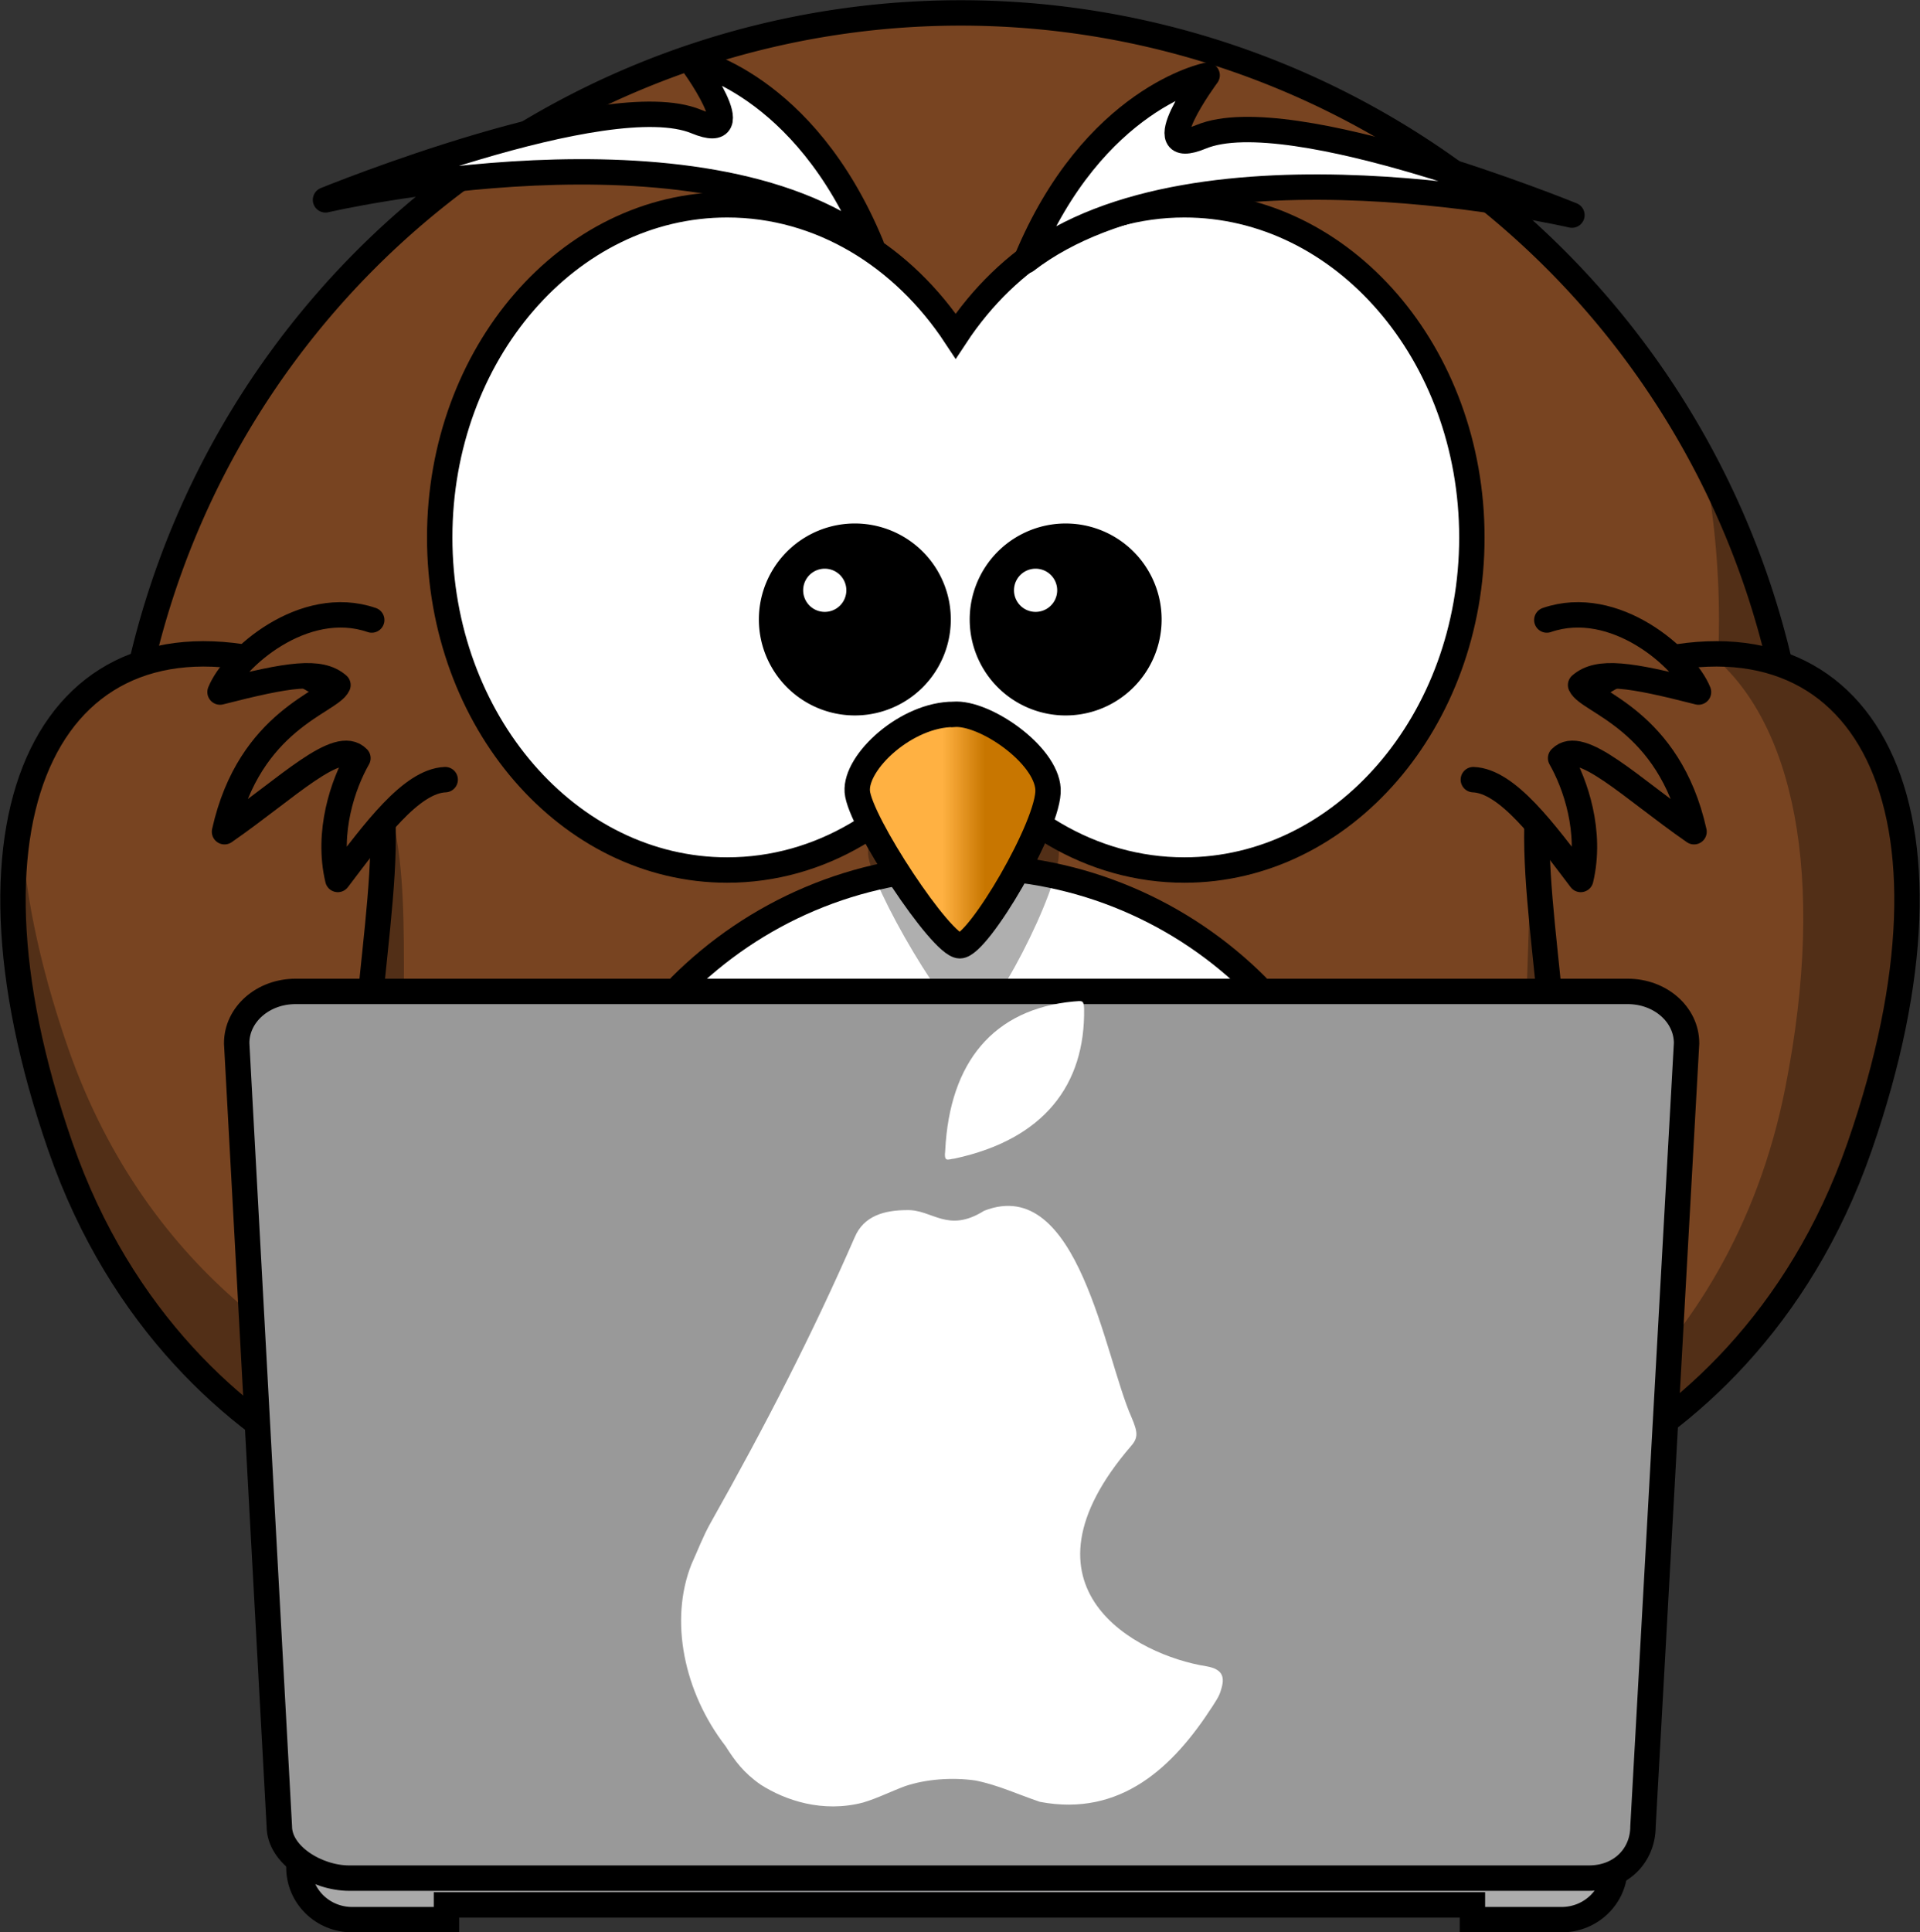 <?xml version="1.0" encoding="UTF-8" standalone="no"?>
<svg
   xmlns:dc="http://purl.org/dc/elements/1.1/"
   xmlns:cc="http://creativecommons.org/ns#"
   xmlns:rdf="http://www.w3.org/1999/02/22-rdf-syntax-ns#"
   xmlns:svg="http://www.w3.org/2000/svg"
   xmlns="http://www.w3.org/2000/svg"
   xmlns:xlink="http://www.w3.org/1999/xlink"
   xmlns:sodipodi="http://sodipodi.sourceforge.net/DTD/sodipodi-0.dtd"
   xmlns:inkscape="http://www.inkscape.org/namespaces/inkscape"
   viewBox="0 0 496.953 499.997"
   version="1.1"
   id="svg90"
   sodipodi:docname="owl.svg"
   inkscape:version="1.0.1 (3bc2e813f5, 2020-09-07)">
  <rect x="0" y="0" width="496.953" height="499.997" fill="#333333" stroke="none"/>
  <sodipodi:namedview
     pagecolor="#ffffff"
     bordercolor="#666666"
     borderopacity="1"
     objecttolerance="10"
     gridtolerance="10"
     guidetolerance="10"
     inkscape:pageopacity="0"
     inkscape:pageshadow="2"
     inkscape:window-width="1280"
     inkscape:window-height="738"
     id="namedview92"
     showgrid="false"
     inkscape:zoom="1.0560069"
     inkscape:cx="248.47659"
     inkscape:cy="284.07214"
     inkscape:window-x="-8"
     inkscape:window-y="-8"
     inkscape:window-maximized="1"
     inkscape:current-layer="svg90" />
  <defs
     id="defs20">
    <linearGradient
       id="b">
      <stop
         stop-color="#ffb142"
         offset="0"
         id="stop2" />
      <stop
         stop-color="#c87600"
         offset="1"
         id="stop4" />
    </linearGradient>
    <linearGradient
       id="c"
       x1="609.68"
       x2="613.42"
       y1="134.2"
       y2="146.67"
       gradientUnits="userSpaceOnUse"
       gradientTransform="matrix(3.373,0,0,3.373,-1821.2,3.057)">
      <stop
         stop-color="#a9a9a9"
         offset="0"
         id="stop7" />
      <stop
         stop-color="#9c9c9c"
         offset=".263"
         id="stop9" />
      <stop
         stop-color="#97989c"
         offset=".489"
         id="stop11" />
      <stop
         stop-color="#9e9fa1"
         offset=".778"
         id="stop13" />
      <stop
         stop-color="#acacac"
         offset="1"
         id="stop15" />
    </linearGradient>
    <linearGradient
       id="a"
       x2="0"
       y1="133.85"
       y2="139.34"
       gradientUnits="userSpaceOnUse"
       xlink:href="#b"
       gradientTransform="matrix(3.373,0,0,3.373,-1821.2,3.057)" />
    <linearGradient
       id="d"
       x1="612.23"
       x2="615.54"
       gradientUnits="userSpaceOnUse"
       xlink:href="#b"
       gradientTransform="matrix(3.373,0,0,3.373,-1821.2,3.057)" />
    <linearGradient
       inkscape:collect="always"
       xlink:href="#b"
       id="linearGradient919"
       gradientUnits="userSpaceOnUse"
       y1="133.85"
       x2="0"
       y2="139.34"
       gradientTransform="matrix(3.373,0,0,3.373,-1821.2,3.057)" />
    <linearGradient
       inkscape:collect="always"
       xlink:href="#b"
       id="linearGradient921"
       gradientUnits="userSpaceOnUse"
       y1="133.85"
       x2="0"
       y2="139.34"
       gradientTransform="matrix(3.373,0,0,3.373,-1821.2,3.057)" />
    <linearGradient
       inkscape:collect="always"
       xlink:href="#b"
       id="linearGradient923"
       gradientUnits="userSpaceOnUse"
       y1="133.85"
       x2="0"
       y2="139.34"
       gradientTransform="matrix(3.373,0,0,3.373,-1821.2,3.057)" />
    <linearGradient
       inkscape:collect="always"
       xlink:href="#b"
       id="linearGradient925"
       gradientUnits="userSpaceOnUse"
       y1="133.85"
       x2="0"
       y2="139.34"
       gradientTransform="matrix(3.373,0,0,3.373,-1821.2,3.057)" />
    <linearGradient
       inkscape:collect="always"
       xlink:href="#b"
       id="linearGradient927"
       gradientUnits="userSpaceOnUse"
       y1="133.85"
       x2="0"
       y2="139.34"
       gradientTransform="matrix(3.373,0,0,3.373,-1821.2,3.057)" />
  </defs>
  <g
     id="g995">
    <path
       d="m 241.948,452.502 a 18.734,30.268 0 0 1 -37.467,0 18.734,30.268 0 1 1 37.467,0 z"
       fill="url(#a)"
       stroke="#000000"
       stroke-linecap="round"
       stroke-linejoin="round"
       stroke-width="6.573"
       id="path22"
       style="fill:url(#linearGradient919)" />
    <path
       d="m 196.585,452.502 a 18.734,30.268 0 0 1 -37.467,0 18.734,30.268 0 1 1 37.467,0 z"
       fill="url(#a)"
       stroke="#000000"
       stroke-linecap="round"
       stroke-linejoin="round"
       stroke-width="6.573"
       id="path24"
       style="fill:url(#linearGradient921)" />
    <path
       d="m 218.946,452.502 a 18.734,30.268 0 0 1 -37.467,0 18.734,30.268 0 1 1 37.467,0 z"
       fill="url(#a)"
       stroke="#000000"
       stroke-linecap="round"
       stroke-linejoin="round"
       stroke-width="6.573"
       id="path26"
       style="fill:url(#linearGradient923)" />
    <path
       d="m 343.163,452.502 a 18.734,30.268 0 0 1 -37.467,0 18.734,30.268 0 1 1 37.467,0 z"
       fill="url(#a)"
       stroke="#000000"
       stroke-linecap="round"
       stroke-linejoin="round"
       stroke-width="6.573"
       id="path28"
       style="fill:url(#linearGradient925)" />
    <path
       d="m 297.834,452.502 a 18.734,30.268 0 0 1 -37.467,0 18.734,30.268 0 1 1 37.467,0 z"
       fill="url(#a)"
       stroke="#000000"
       stroke-linecap="round"
       stroke-linejoin="round"
       stroke-width="6.573"
       id="path30"
       style="fill:url(#linearGradient927)" />
    <path
       d="m 320.161,452.502 a 18.734,30.268 0 0 1 -37.467,0 18.734,30.268 0 1 1 37.467,0 z"
       fill="url(#a)"
       stroke="#000000"
       stroke-linecap="round"
       stroke-linejoin="round"
       stroke-width="6.573"
       id="path32"
       style="fill:url(#a)" />
    <path
       d="m 177.86,422.216 c -7.633,0 -14.172,7.402 -17.09,17.994 24.94,6.671 52.34,10.562 81.136,11.092 -0.392,-16.15 -8.601,-29.086 -18.692,-29.086 -4.34,0 -8.326,2.402 -11.503,6.409 -3.177,-4.006 -7.164,-6.409 -11.503,-6.409 -4.188,0 -8.054,2.241 -11.174,5.998 -3.121,-3.757 -6.986,-5.998 -11.174,-5.998 z m 101.226,0 c -10.065,0 -18.261,12.871 -18.692,28.963 28.765,-0.926 56.023,-5.237 80.767,-12.283 -3.086,-9.88 -9.409,-16.679 -16.72,-16.679 -4.34,0 -8.326,2.402 -11.503,6.409 -3.177,-4.006 -7.164,-6.409 -11.503,-6.409 -4.188,0 -8.054,2.241 -11.174,5.998 -3.121,-3.757 -6.986,-5.998 -11.174,-5.998 z"
       fill-opacity="0.314"
       id="path34"
       style="stroke-width:3.373" />
    <path
       d="m 466.3,221 a 217.657,217.657 0 0 1 -435.314,0 217.657,217.657 0 1 1 435.314,0 z"
       fill="#784421"
       stroke="#000000"
       stroke-linecap="round"
       stroke-width="6.573"
       id="path36" />
    <path
       d="m 356.215,329.824 c -34.837,-6.473 -2.954,28.437 -8.296,41.059 -21.117,-10.384 -13.071,23.992 -22.62,33.541 -18.094,-0.968 -20.919,17.278 -33.541,22.62 -15.252,-8.462 -26.498,8.296 -41.059,8.296 -14.562,0 -23.178,-16.101 -41.059,-8.296 -12.622,-5.342 -15.447,-22.93 -33.541,-22.62 -9.549,-9.549 -8.076,-45.896 -22.62,-33.541 -5.342,-12.622 19.311,-50.162 -8.296,-41.059 0,-14.561 29.247,-41.582 8.296,-41.059 5.342,-12.622 32.133,-22.02 22.62,-33.541 19.098,-19.098 45.477,-30.916 74.601,-30.916 29.123,0 55.501,11.818 74.601,30.916 -14.114,6.92 17.278,20.918 22.62,33.541 -23.58,-1.181 8.296,26.498 8.296,41.059 z"
       fill="#ffffff"
       stroke="#000000"
       stroke-linecap="round"
       stroke-linejoin="round"
       stroke-width="6.573"
       id="path38" />
    <path
       d="m 440.937,119.034 c 2.604,13.452 3.985,27.325 3.985,41.535 0,4.903 -0.173,9.761 -0.493,14.584 -4.828,-0.24 -9.963,0.024 -15.447,0.822 -46.294,9.858 -26.52,67.919 -38.577,128.668 -39.889,45.13 -98.213,73.579 -163.137,73.579 -39.929,0 -77.343,-10.789 -109.525,-29.579 -31.129,-72.884 10.617,-152.055 -44.246,-165.724 -60.618,-10.945 -84.095,45.295 -44.904,129.572 21.64,46.53 57.478,69.387 83.849,78.26 37.289,29.974 84.651,47.902 136.186,47.902 60.405,0 115.103,-24.635 154.551,-64.415 22.945,-11.46 48.459,-32.333 66.183,-67.252 33.145,-65.299 26.798,-114.476 -7.189,-128.092 -4.167,-21.213 -11.392,-41.336 -21.239,-59.855 z"
       fill-opacity="0.314"
       fill-rule="evenodd"
       id="path40"
       style="stroke-width:3.373" />
    <path
       d="M 73.347,172.332 C 136.595,195.075 54.727,296.094 123.064,384.239 135.695,400.532 46.989,386.987 15.63,296.704 -14.867,208.906 14.141,155.331 73.347,172.332 Z"
       fill="#784421"
       fill-rule="evenodd"
       stroke="#000000"
       stroke-width="6.573"
       id="path42" />
    <path
       d="m 423.602,172.332 c -63.248,22.743 18.62,123.761 -49.717,211.907 -12.631,16.293 76.075,2.748 107.434,-87.535 30.497,-87.798 1.488,-141.373 -57.717,-124.372 z"
       fill="#784421"
       fill-rule="evenodd"
       stroke="#000000"
       stroke-width="6.572"
       id="path44" />
    <path
       d="m 400.364,160.44 c 17.601,-6.059 35.784,9.97 39.262,18.641 -17.763,-4.538 -25.924,-5.818 -30.523,-1.815 1.981,4.432 22.885,8.863 29.365,37.956 -16.339,-11.328 -29.321,-24.42 -34.54,-19.04 3.788,6.618 8.15,19.058 5.21,31.394 -9.388,-12.39 -18.981,-25.475 -27.793,-25.829"
       fill="#784421"
       fill-rule="evenodd"
       stroke="#000000"
       stroke-linecap="round"
       stroke-linejoin="round"
       stroke-width="6.573"
       id="path46" />
    <path
       d="m 188.221,52.993 c -41.063,0 -74.412,38.56 -74.412,86.071 0,47.511 33.35,86.071 74.412,86.071 24.131,0 45.545,-13.331 59.137,-33.956 13.593,20.64 35.052,33.956 59.194,33.956 41.063,0 74.412,-38.56 74.412,-86.071 0,-47.511 -33.35,-86.071 -74.412,-86.071 -24.138,0 -45.599,13.32 -59.194,33.956 C 233.764,66.329 212.349,52.993 188.221,52.993 Z"
       fill="#ffffff"
       stroke="#000000"
       stroke-linecap="round"
       stroke-width="6.573"
       id="path48" />
    <path
       d="m 249.638,198.795 c -12.21,0 -25.482,13.576 -24.951,22.151 0.531,8.574 21.766,44.3 26.544,44.3 4.778,0 23.358,-35.012 22.828,-45.015 -0.531,-10.003 -16.457,-22.151 -24.42,-21.437 z"
       fill-opacity="0.314"
       fill-rule="evenodd"
       id="path50"
       style="stroke-width:3.373" />
    <path
       d="m 246.838,184.848 c -12.21,0 -25.482,12.234 -24.951,19.961 0.531,7.727 21.766,39.923 26.544,39.923 4.778,0 23.359,-31.551 22.828,-40.567 -0.531,-9.016 -16.457,-19.961 -24.42,-19.317 z"
       fill="url(#d)"
       fill-rule="evenodd"
       stroke="#000000"
       stroke-width="6.573"
       id="path52"
       style="fill:url(#d)" />
    <path
       d="m 96.214,160.44 c -17.601,-6.059 -35.784,9.97 -39.262,18.641 17.763,-4.538 25.924,-5.818 30.523,-1.815 -1.981,4.432 -22.885,8.863 -29.365,37.956 16.339,-11.328 29.321,-24.42 34.536,-19.04 -3.788,6.618 -8.15,19.058 -5.21,31.394 9.388,-12.39 18.982,-25.475 27.793,-25.829"
       fill="#784421"
       fill-rule="evenodd"
       stroke="#000000"
       stroke-linecap="round"
       stroke-linejoin="round"
       stroke-width="6.573"
       id="path54" />
    <path
       d="m 265.557,67.475 c 17.453,-42.277 46.887,-48 46.887,-48 0,0 -16.371,22.053 -1.544,15.918 22.96,-9.499 95.963,20.269 95.963,20.269 0,0 -96.722,-22.514 -141.306,11.813 z"
       fill="#ffffff"
       fill-rule="evenodd"
       stroke="#000000"
       stroke-linejoin="round"
       stroke-width="6.573"
       id="path56" />
    <path
       d="M 225.557,63.532 C 208.104,21.256 178.669,15.532 178.669,15.532 c 0,0 16.371,22.053 1.543,15.918 -22.96,-9.499 -95.963,20.269 -95.963,20.269 0,0 96.722,-22.514 141.306,11.813 z"
       fill="#ffffff"
       fill-rule="evenodd"
       stroke="#000000"
       stroke-linejoin="round"
       stroke-width="6.573"
       id="path58" />
    <g
       transform="matrix(1.315,0,0,1.315,-244.53,-441.567)"
       id="g64">
      <path
         d="m 370.6,457.69 a 16.387,16.387 0 1 1 -32.774,0 16.387,16.387 0 1 1 32.774,0 z"
         stroke="#000000"
         stroke-linecap="round"
         stroke-width="5"
         id="path60" />
      <path
         d="m 352.54,451.95 a 4.25,4.25 0 0 1 -8.5,0 4.25,4.25 0 1 1 8.5,0 z"
         fill="#ffffff"
         id="path62" />
    </g>
    <g
       transform="matrix(1.315,0,0,1.315,-244.53,-441.567)"
       id="g70">
      <path
         d="M 404.65,443.96 A 16.387,16.387 0 1 1 386.764,471.424 16.387,16.387 0 1 1 404.65,443.96 Z"
         stroke="#000000"
         stroke-linecap="round"
         stroke-width="5"
         id="path66" />
      <path
         d="m 394.04,451.95 a 4.25,4.25 0 0 1 -8.5,0 4.25,4.25 0 1 1 8.5,0 z"
         fill="#ffffff"
         id="path68" />
    </g>
    <path
       d="m 444.31,169.192 -1.644,0.041 c 21.313,17.175 30.333,56.918 19.432,112.193 -14.491,73.481 -70.432,105.181 -89.026,106.854 6.037,8.58 80.152,-10.682 108.25,-91.572 26.685,-76.823 7.784,-127.451 -37.015,-127.518 z"
       fill-opacity="0.314"
       fill-rule="evenodd"
       id="path72"
       style="stroke-width:3.373" />
    <path
       d="m 5.387,211.51 c -4.538,21.699 -1.707,50.84 10.229,85.205 31.36,90.284 120.061,103.839 107.427,87.545 -5.402,-6.967 -9.886,-14.033 -13.557,-21.116 C 84.573,357.173 38.434,331.098 17.587,271.079 9.858,248.827 5.948,228.775 5.386,211.51 Z m 93.707,8.34 c -1.161,11.222 -2.44,23.153 -2.999,35.66 1.306,-12.871 2.734,-24.9 2.999,-35.66 z"
       fill-opacity="0.314"
       fill-rule="evenodd"
       id="path74"
       style="stroke-width:3.373" />
    <path
       d="m 77.36,475.235 v 7.979 c 0,7.494 6.146,13.53 13.803,13.53 l 24.395,2.7e-4 v -3.816 h 265.55 v 3.816 h 23.061 c 7.657,0 13.824,-6.036 13.824,-13.53 v -7.979 H 77.349 Z"
       fill="url(#c)"
       stroke="#000000"
       stroke-width="6.572"
       id="path76"
       style="fill:url(#c)" />
    <path
       d="M 76.483,256.545 H 421.308 c 8.435,0 15.226,5.974 15.226,13.395 l -11.278,202.659 c 0,7.421 -5.593,13.396 -14.028,13.396 H 90.405 c -8.435,0 -18.107,-5.975 -18.107,-13.396 L 61.26,269.941 c 0,-7.421 6.791,-13.395 15.226,-13.395 z"
       fill="#999999"
       stroke="#000000"
       stroke-width="6.572"
       id="path78" />
    <g
       transform="matrix(12.208,0,0,13.71,-7249.188,-1123.75)"
       fill="#ffffff"
       id="g86">
      <path
         d="m 616.568,100.868 c -1.698,0.142 -2.627,1.144 -2.721,2.807 -0.032,0.241 0.053,0.17 0.197,0.158 1.897,-0.363 2.774,-1.395 2.747,-2.83 -0.008,-0.167 -0.04,-0.146 -0.223,-0.135 z"
         id="path80" />
      <g
         transform="matrix(0.301,0,0,0.251,420.65,-24.695)"
         id="g84">
        <path
           d="m 644.599,515.984 c 6.646,-2.766 8.477,11.02 10.374,15.537 0.428,1.085 0.495,1.515 -0.031,2.154 -8.636,10.711 0.417,15.742 5.298,16.564 1.216,0.227 1.311,0.865 1.028,1.798 -0.112,0.461 -0.378,0.848 -0.616,1.251 -2.717,4.489 -6.413,8.303 -12.13,7.147 -1.535,-0.55 -2.912,-1.253 -4.535,-1.604 -1.671,-0.259 -3.521,-0.096 -4.952,0.419 -1.01,0.398 -1.921,0.901 -2.966,1.235 -2.868,0.802 -5.504,-0.173 -7.216,-1.341 -1.211,-0.899 -1.822,-1.798 -2.475,-2.897 -2.947,-4.073 -3.97,-9.469 -2.401,-13.681 0.446,-1.046 0.82,-2.111 1.337,-3.091 3.926,-7.44 7.194,-14.244 10.155,-21.484 0.647,-1.647 2.131,-2.046 3.668,-2.051 1.808,-0.068 2.867,1.78 5.461,0.045 v 5e-5 3e-5 5e-5 h -2e-5 z"
           fill="#ffffff"
           id="path82" />
      </g>
    </g>
  </g>
</svg>
